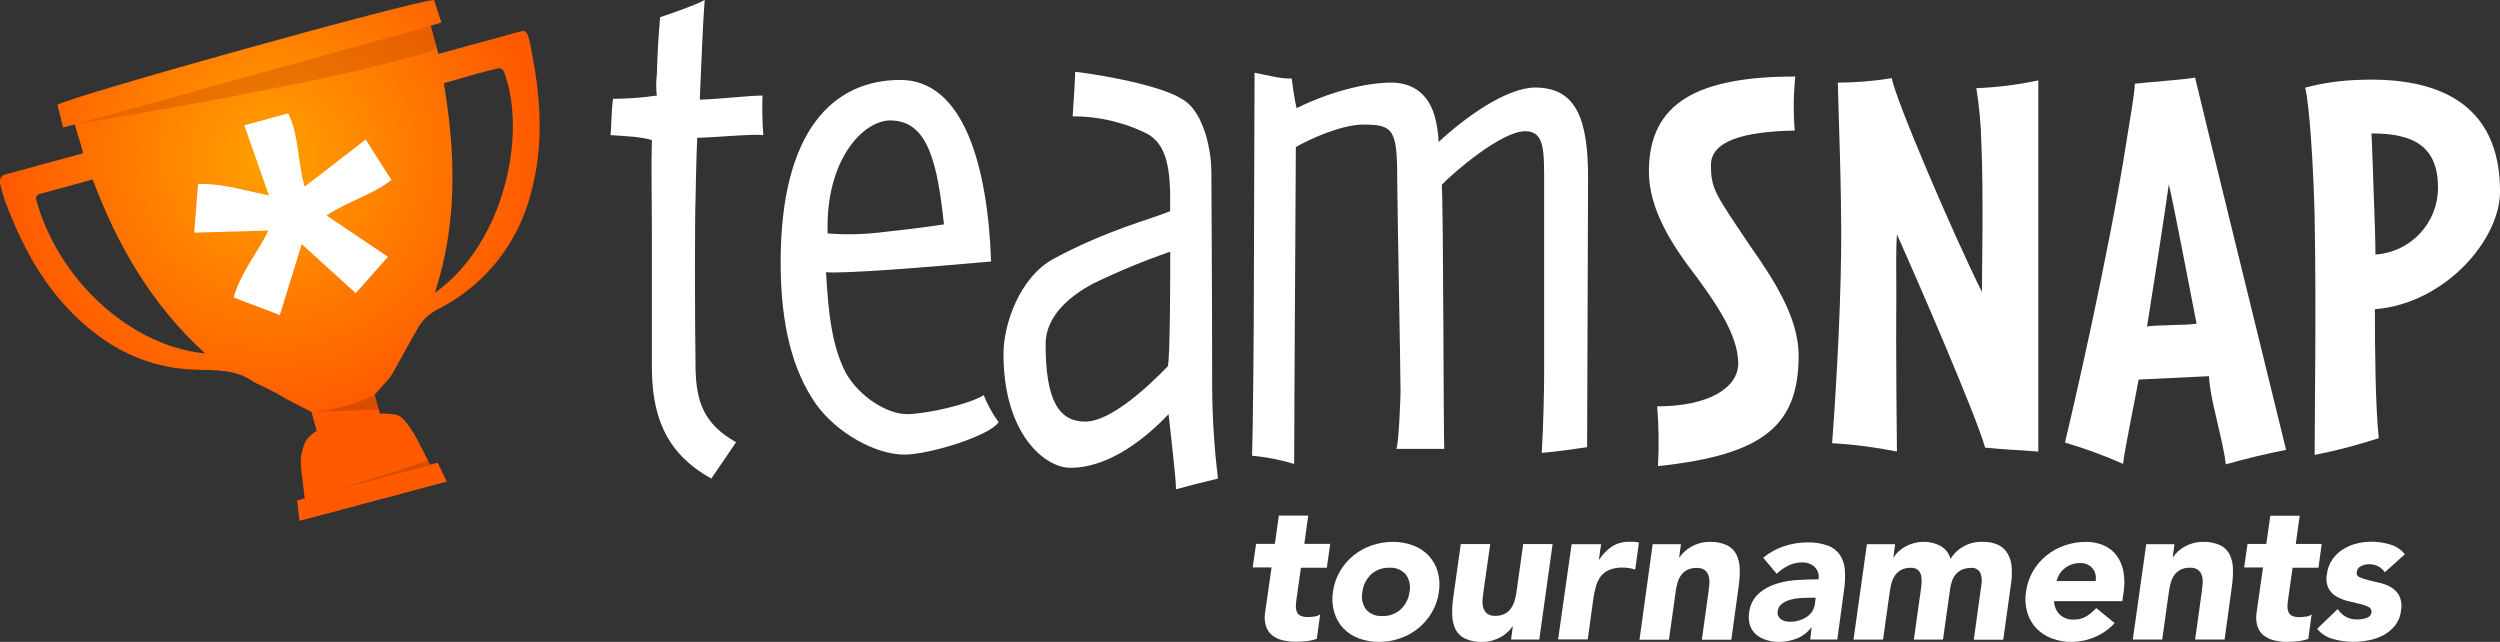 <svg width="296" height="76" viewBox="0 0 296 76" fill="none" xmlns="http://www.w3.org/2000/svg">
<rect x="0" y="0" width="296" height="76" fill="#333333" stroke="none"/>
<g clip-path="url(#clip0)">
<path d="M82.552 16.313C82.456 18.269 82.355 22.857 82.355 23.443C82.259 26.081 82.259 36.926 82.355 43.764C82.456 47.574 83.336 50.212 87.153 52.36C87.153 52.36 85.021 55.488 84.221 56.66C78.548 53.532 77.183 48.842 77.183 43.374V27.92C77.183 23.331 77.087 19.617 77.183 16.59C76.01 16.201 73.957 16.1 72.294 16.004C72.395 14.735 72.395 12.977 72.587 11.703C74.321 11.69 76.053 11.56 77.77 11.314C77.669 10.504 77.669 9.684 77.77 8.873C77.865 5.745 77.967 4.279 78.159 2.036C78.159 2.036 82.558 0.57 83.437 -0.016C83.24 2.329 83.048 7.306 82.851 11.804C85.517 11.703 88.716 11.314 90.278 11.314C90.226 12.878 90.26 14.443 90.379 16.004C89.201 15.822 84.12 16.313 82.552 16.313Z" fill="white"/>
<path d="M107.084 53.825C103.666 53.825 99.086 51.278 96.628 47.862C93.888 43.955 92.427 38.578 92.427 31.059C92.427 15.428 98.681 9.465 106.599 9.465C114.122 9.465 116.953 19.729 117.347 30.963C109.627 31.645 100.046 32.423 97.801 32.231C98.094 37.507 98.58 41.12 100.142 44.147C101.805 47.078 105.132 49.034 107.377 49.034C109.622 49.034 114.804 47.862 116.468 46.785C116.924 47.918 117.515 48.991 118.227 49.983C117.252 51.582 110.016 53.825 107.084 53.825ZM105.426 14.256C102.195 14.256 97.705 18.94 97.993 27.637C100.274 27.817 102.567 27.753 104.834 27.445C107.574 27.152 110.603 26.763 111.765 26.566C110.997 19.441 109.92 14.261 105.426 14.261V14.256Z" fill="white"/>
<path d="M139.24 57.929C139.24 56.564 138.557 51.001 138.36 49.039C136.227 51.283 131.711 55.387 126.731 55.387C123.703 55.387 118.814 51.384 118.814 41.909C118.814 38.296 120.765 32.849 124.679 30.675C131.226 27.158 136.211 25.985 138.541 25.005C138.637 20.123 138.248 17.011 135.609 15.726C132.924 14.436 129.983 13.767 127.003 13.771C127.003 13.771 127.302 9.374 127.302 8.5C130.624 8.889 137.662 10.158 140.098 11.82C142.663 13.382 143.425 18.173 143.425 20.219C143.425 20.907 143.521 35.85 143.521 45.917C143.543 49.508 143.773 53.095 144.209 56.66C142.562 57.049 140.605 57.556 139.24 57.929ZM129.365 33.606C126.827 34.97 123.799 37.337 123.799 40.737C123.799 47.574 125.457 49.919 128.491 49.919C131.418 49.919 135.721 46.007 138.264 43.374C138.557 42.495 138.557 31.746 138.557 29.796C135.421 30.884 132.351 32.156 129.365 33.606Z" fill="white"/>
<path d="M187.914 52.946C187.327 53.042 184.587 53.436 182.539 53.628C182.731 50.697 182.827 46.108 182.827 44.153V22.175C182.827 17.874 182.929 15.535 180.583 15.535C177.746 15.535 171.982 20.512 170.708 21.882C170.905 24.813 170.905 51.773 171.001 53.143H165.334C165.627 52.461 165.824 46.892 165.824 46.401C165.824 43.764 165.43 23.64 165.43 21.098C165.43 15.332 164.944 14.751 161.426 14.751C158.786 14.751 154.974 16.51 153.428 17.416C153.428 19.66 153.231 48.672 153.231 54.928C151.605 54.439 149.935 54.112 148.245 53.953C148.347 51.288 148.443 39.394 148.443 38.498L148.539 8.607C150.005 8.9 151.86 9.385 152.937 9.289C152.937 9.289 153.231 11.73 153.524 12.806C157.043 11.047 161.441 9.779 164.763 9.779C166.72 9.779 168.965 10.658 169.844 13.685C170.135 14.704 170.299 15.755 170.335 16.814C173.363 13.979 178.333 10.365 181.772 10.365C186.656 10.365 188.026 14.176 188.026 21.024L187.914 52.946Z" fill="white"/>
<path d="M196.301 55.184C196.434 52.828 196.404 50.465 196.21 48.112C202.288 48.112 205.807 45.927 205.807 43.023C205.807 39.585 202.971 35.684 200.918 32.844C198.012 29.081 195.229 24.85 195.229 20.288C195.235 12.161 201.009 9.06 212.563 9.06C212.343 11.185 212.319 13.325 212.494 15.455C206.346 15.583 202.576 16.712 202.576 19.553C202.576 22.393 203.11 22.99 207.14 29.002C209.913 32.967 212.957 37.528 212.957 42.09C212.957 50.292 208.921 53.862 196.301 55.184Z" fill="white"/>
<path d="M235.036 52.999C233.97 49.167 226.975 33.041 224.597 27.755C224.458 29.609 224.527 32.844 224.527 35.093C224.458 41.834 224.597 53.463 224.597 53.463C222.066 52.951 219.502 52.62 216.924 52.471C217.185 49.103 217.91 38.264 217.99 29.737C218.06 22.34 217.665 13.152 217.596 9.784C219.739 9.778 221.879 9.6 223.994 9.252C224.325 11.564 231.331 27.904 234.658 34.565C234.658 32.78 234.86 22.671 234.594 16.92C234.543 14.749 234.343 12.584 233.996 10.44C236.466 10.344 238.922 10.035 241.338 9.518V53.463C238.811 53.292 237.089 53.196 235.036 52.999Z" fill="white"/>
<path d="M263.535 54.981C263.273 52.535 262.015 48.373 261.679 45.863C261.607 45.426 261.562 44.985 261.546 44.542L253.218 44.936C252.892 46.791 251.618 52.871 251.368 54.918C249.134 53.931 246.838 53.091 244.495 52.402C245.151 49.695 249.715 30.137 251.831 16.387C252.162 14.208 252.759 11.058 252.759 9.912C254.359 9.715 258.443 9.454 259.898 9.188C260.432 11.564 269.949 50.292 270.674 53.266C268.888 53.596 265.523 54.39 263.535 54.981ZM256.79 21.807C256.326 25.18 254.54 36.676 254.209 38.658C255.404 38.461 258.709 38.53 260.074 38.328C259.568 35.818 257.526 24.983 256.79 21.807Z" fill="white"/>
<path d="M281.188 36.612C281.188 41.573 281.252 48.112 281.647 51.88C279.158 52.692 276.623 53.354 274.054 53.862C274.054 48.533 274.257 37.006 274.054 25.708C273.921 20.022 273.463 12.492 272.935 10.376C275.072 9.812 277.267 9.503 279.477 9.454C288.472 9.118 296.005 12.119 296.005 22.671C296 28.421 289.453 35.951 281.188 36.612ZM280.788 15.796C280.852 17.645 280.986 20.592 281.055 23.065C281.119 24.983 281.252 28.288 281.252 30.137C283.254 30.005 285.131 29.12 286.506 27.661C287.881 26.201 288.652 24.275 288.664 22.271C288.664 17.379 285.88 15.796 280.788 15.796Z" fill="white"/>
<path d="M157.096 67.223H154.03L153.497 70.985C153.452 71.265 153.429 71.549 153.428 71.832C153.425 72.054 153.469 72.274 153.556 72.477C153.646 72.67 153.803 72.824 153.998 72.909C154.274 73.019 154.571 73.07 154.867 73.058C155.112 73.053 155.356 73.033 155.598 73C155.855 72.98 156.101 72.887 156.307 72.733L155.912 75.632C155.511 75.774 155.094 75.869 154.67 75.915C154.244 75.957 153.828 75.984 153.428 75.984C152.889 75.989 152.352 75.926 151.828 75.797C151.384 75.692 150.969 75.49 150.613 75.206C150.273 74.929 150.023 74.558 149.893 74.14C149.734 73.623 149.698 73.075 149.786 72.541L150.554 67.18H148.32L148.72 64.393H150.949L151.412 61.051H154.894L154.43 64.393H157.496L157.096 67.223Z" fill="white"/>
<path d="M157.821 70.079C157.932 69.221 158.213 68.392 158.648 67.644C159.063 66.929 159.605 66.295 160.247 65.773C160.891 65.251 161.622 64.846 162.407 64.579C163.214 64.298 164.063 64.155 164.918 64.159C165.735 64.149 166.547 64.291 167.312 64.579C168.005 64.836 168.631 65.244 169.146 65.773C169.644 66.304 170.01 66.945 170.212 67.644C170.442 68.434 170.494 69.266 170.367 70.079C170.253 70.939 169.968 71.767 169.53 72.515C169.11 73.227 168.569 73.86 167.93 74.385C167.287 74.908 166.556 75.312 165.771 75.579C164.966 75.861 164.118 76.003 163.265 76C162.448 76.01 161.636 75.868 160.871 75.579C160.18 75.326 159.556 74.918 159.048 74.385C158.55 73.854 158.185 73.213 157.981 72.515C157.747 71.725 157.693 70.893 157.821 70.079ZM161.308 70.079C161.231 70.435 161.229 70.802 161.303 71.158C161.376 71.514 161.523 71.851 161.735 72.147C161.974 72.421 162.274 72.636 162.611 72.773C162.948 72.91 163.313 72.966 163.676 72.936C164.474 72.965 165.252 72.682 165.846 72.147C166.424 71.601 166.792 70.869 166.885 70.079C166.962 69.723 166.962 69.354 166.885 68.998C166.809 68.642 166.658 68.305 166.443 68.011C166.202 67.738 165.901 67.524 165.563 67.387C165.225 67.25 164.86 67.194 164.497 67.223C163.7 67.192 162.922 67.475 162.332 68.011C161.76 68.561 161.397 69.292 161.303 70.079H161.308Z" fill="white"/>
<path d="M182.252 75.723H178.908L179.116 74.188H179.068C178.898 74.422 178.707 74.639 178.498 74.838C178.262 75.066 177.996 75.261 177.709 75.419C177.39 75.597 177.052 75.736 176.701 75.835C176.317 75.948 175.918 76.003 175.517 76C174.799 76.033 174.082 75.894 173.427 75.595C172.942 75.349 172.549 74.953 172.308 74.465C172.067 73.933 171.941 73.355 171.94 72.77C171.927 72.057 171.974 71.344 172.078 70.639L172.958 64.414H176.445L175.656 69.941C175.608 70.266 175.571 70.602 175.539 70.953C175.504 71.275 175.527 71.6 175.608 71.912C175.676 72.194 175.831 72.448 176.051 72.637C176.341 72.843 176.693 72.941 177.048 72.914C177.437 72.929 177.824 72.845 178.173 72.669C178.468 72.516 178.72 72.293 178.908 72.019C179.096 71.737 179.24 71.428 179.335 71.103C179.438 70.754 179.513 70.397 179.559 70.037L180.348 64.414H183.83L182.252 75.723Z" fill="white"/>
<path d="M186.08 64.436H189.567L189.311 66.248H189.359C189.753 65.623 190.274 65.09 190.889 64.681C191.492 64.318 192.185 64.133 192.888 64.148C193.086 64.148 193.288 64.148 193.491 64.148C193.68 64.157 193.868 64.188 194.051 64.238L193.608 67.436C193.373 67.36 193.132 67.301 192.888 67.26C192.642 67.221 192.392 67.201 192.142 67.201C191.587 67.183 191.034 67.278 190.516 67.479C190.123 67.649 189.779 67.917 189.519 68.257C189.259 68.62 189.066 69.026 188.948 69.456C188.811 69.958 188.707 70.469 188.639 70.985L187.988 75.701H184.48L186.08 64.436Z" fill="white"/>
<path d="M195.677 64.436H199.025L198.812 65.97H198.876C199.034 65.731 199.222 65.512 199.436 65.32C199.675 65.097 199.94 64.901 200.225 64.739C200.539 64.56 200.874 64.42 201.222 64.324C201.606 64.211 202.005 64.155 202.406 64.159C203.125 64.126 203.841 64.265 204.496 64.564C204.981 64.808 205.372 65.205 205.61 65.693C205.856 66.225 205.983 66.803 205.983 67.388C205.996 68.101 205.95 68.814 205.845 69.52L204.986 75.744H201.499L202.267 70.218C202.315 69.893 202.352 69.557 202.384 69.205C202.416 68.882 202.393 68.556 202.315 68.241C202.245 67.961 202.09 67.71 201.872 67.521C201.582 67.316 201.23 67.218 200.875 67.244C200.484 67.23 200.095 67.314 199.745 67.489C199.453 67.644 199.202 67.867 199.015 68.139C198.824 68.419 198.683 68.729 198.599 69.056C198.501 69.405 198.432 69.762 198.391 70.122L197.602 75.744H194.115L195.677 64.436Z" fill="white"/>
<path d="M214.488 74.305H214.445C214.003 74.89 213.406 75.34 212.723 75.606C212.056 75.865 211.348 75.999 210.633 76C210.128 76.003 209.626 75.928 209.145 75.776C208.703 75.652 208.293 75.436 207.94 75.142C207.611 74.854 207.36 74.487 207.21 74.076C207.051 73.588 207.011 73.069 207.092 72.563C207.175 71.701 207.567 70.898 208.196 70.303C208.812 69.756 209.54 69.35 210.329 69.115C211.16 68.859 212.02 68.708 212.888 68.667C213.778 68.619 214.584 68.592 215.314 68.592C215.364 68.328 215.347 68.055 215.266 67.799C215.185 67.542 215.042 67.31 214.85 67.121C214.443 66.757 213.909 66.566 213.363 66.589C212.809 66.589 212.263 66.713 211.763 66.951C211.246 67.202 210.772 67.535 210.361 67.937L208.761 66.034C209.488 65.434 210.319 64.973 211.214 64.675C212.1 64.376 213.029 64.223 213.965 64.222C214.807 64.192 215.646 64.322 216.439 64.606C217.02 64.824 217.52 65.217 217.868 65.731C218.211 66.279 218.408 66.907 218.438 67.553C218.486 68.388 218.443 69.227 218.31 70.053L217.537 75.723H214.338L214.488 74.305ZM214.12 70.777C213.853 70.777 213.528 70.777 213.133 70.809C212.74 70.835 212.351 70.901 211.971 71.007C211.61 71.108 211.27 71.274 210.969 71.497C210.827 71.605 210.71 71.742 210.625 71.897C210.54 72.053 210.488 72.226 210.473 72.403C210.438 72.583 210.462 72.77 210.542 72.936C210.62 73.087 210.731 73.218 210.867 73.319C211.014 73.431 211.183 73.51 211.363 73.549C211.55 73.594 211.741 73.618 211.934 73.618C212.276 73.619 212.617 73.573 212.947 73.479C213.266 73.393 213.572 73.26 213.853 73.085C214.121 72.915 214.353 72.694 214.536 72.435C214.728 72.16 214.847 71.841 214.882 71.507L214.978 70.767L214.12 70.777Z" fill="white"/>
<path d="M221.04 64.436H224.383L224.175 65.97H224.223C224.373 65.732 224.552 65.514 224.757 65.32C224.997 65.098 225.262 64.903 225.546 64.739C225.86 64.561 226.195 64.421 226.543 64.324C226.929 64.211 227.329 64.155 227.732 64.159C228.444 64.14 229.148 64.309 229.774 64.649C230.06 64.813 230.31 65.033 230.51 65.296C230.71 65.558 230.854 65.859 230.936 66.178C231.338 65.527 231.908 64.995 232.586 64.64C233.265 64.285 234.026 64.118 234.791 64.159C235.432 64.133 236.069 64.265 236.646 64.542C237.11 64.78 237.491 65.151 237.739 65.608C237.999 66.088 238.15 66.619 238.182 67.164C238.227 67.802 238.204 68.444 238.113 69.077L237.185 75.744H233.698L234.604 69.173C234.691 68.716 234.643 68.244 234.466 67.814C234.361 67.617 234.198 67.456 233.998 67.354C233.799 67.252 233.573 67.214 233.351 67.244C232.997 67.236 232.644 67.303 232.317 67.441C232.038 67.565 231.789 67.746 231.587 67.974C231.38 68.211 231.222 68.486 231.123 68.784C231.011 69.1 230.932 69.427 230.888 69.76L230.051 75.728H226.601L227.438 69.76C227.465 69.557 227.497 69.312 227.518 69.019C227.541 68.739 227.525 68.457 227.47 68.182C227.423 67.925 227.298 67.689 227.113 67.505C226.866 67.301 226.548 67.202 226.228 67.228C225.838 67.214 225.452 67.299 225.103 67.473C224.809 67.625 224.557 67.849 224.373 68.123C224.183 68.404 224.04 68.713 223.951 69.04C223.859 69.391 223.79 69.746 223.743 70.106L222.954 75.728H219.457L221.04 64.436Z" fill="white"/>
<path d="M250.376 73.772C249.724 74.482 248.928 75.043 248.041 75.419C247.179 75.795 246.251 75.993 245.311 76C244.493 76.01 243.682 75.867 242.917 75.579C242.226 75.324 241.603 74.916 241.093 74.385C240.598 73.852 240.233 73.212 240.027 72.515C239.797 71.724 239.746 70.892 239.878 70.079C239.986 69.221 240.265 68.393 240.699 67.644C241.114 66.929 241.656 66.295 242.298 65.773C242.942 65.251 243.673 64.846 244.458 64.579C245.263 64.298 246.11 64.156 246.964 64.159C247.696 64.144 248.424 64.288 249.096 64.579C249.694 64.84 250.214 65.251 250.605 65.773C251.01 66.329 251.285 66.968 251.41 67.644C251.556 68.448 251.566 69.271 251.442 70.079L251.282 71.172H243.199C243.211 71.773 243.455 72.346 243.882 72.77C244.102 72.972 244.36 73.128 244.641 73.229C244.922 73.331 245.22 73.376 245.519 73.362C246.044 73.375 246.562 73.242 247.017 72.978C247.457 72.713 247.852 72.38 248.19 71.992L250.376 73.772ZM248.121 68.8C248.173 68.537 248.167 68.266 248.104 68.005C248.04 67.745 247.92 67.501 247.753 67.292C247.573 67.082 247.347 66.916 247.093 66.808C246.838 66.7 246.562 66.652 246.286 66.668C245.923 66.659 245.56 66.721 245.22 66.85C244.927 66.967 244.654 67.129 244.41 67.329C243.952 67.705 243.634 68.223 243.503 68.8H248.121Z" fill="white"/>
<path d="M254.113 64.436H257.456L257.248 65.97H257.296C257.448 65.733 257.627 65.515 257.83 65.32C258.07 65.098 258.335 64.903 258.619 64.739C258.935 64.561 259.271 64.421 259.621 64.324C260.005 64.211 260.404 64.155 260.805 64.159C261.524 64.126 262.24 64.265 262.895 64.564C263.38 64.808 263.771 65.205 264.009 65.693C264.255 66.225 264.382 66.803 264.382 67.388C264.395 68.101 264.349 68.814 264.244 69.52L263.391 75.723H259.904L260.671 70.197C260.719 69.871 260.757 69.536 260.789 69.184C260.82 68.859 260.799 68.532 260.725 68.214C260.653 67.935 260.499 67.684 260.282 67.495C259.99 67.289 259.636 67.191 259.28 67.218C258.89 67.204 258.503 67.288 258.155 67.463C257.862 67.617 257.612 67.84 257.424 68.113C257.234 68.392 257.093 68.702 257.009 69.029C256.912 69.379 256.841 69.735 256.795 70.095L256.006 75.718H252.525L254.113 64.436Z" fill="white"/>
<path d="M274.508 67.223H271.442L270.909 70.985C270.864 71.266 270.841 71.549 270.839 71.832C270.834 72.059 270.878 72.285 270.967 72.493C271.057 72.685 271.212 72.838 271.404 72.925C271.682 73.035 271.98 73.086 272.279 73.074C272.516 73.066 272.753 73.045 272.988 73.01C273.245 72.99 273.491 72.898 273.697 72.744L273.303 75.643C272.901 75.785 272.484 75.879 272.06 75.925C271.634 75.968 271.218 75.995 270.818 75.995C270.279 75.999 269.742 75.937 269.218 75.808C268.773 75.702 268.356 75.5 267.997 75.217C267.661 74.936 267.412 74.567 267.278 74.151C267.124 73.632 267.089 73.086 267.176 72.552L267.939 67.191H265.71L266.105 64.404H268.333L268.802 61.062H272.284L271.82 64.404H274.886L274.508 67.223Z" fill="white"/>
<path d="M282.356 67.756C282.149 67.445 281.865 67.194 281.531 67.027C281.197 66.861 280.825 66.785 280.452 66.807C280.147 66.81 279.847 66.881 279.573 67.015C279.427 67.075 279.3 67.174 279.206 67.301C279.112 67.427 279.055 67.577 279.04 67.734C279.013 67.861 279.033 67.993 279.097 68.106C279.161 68.219 279.264 68.305 279.386 68.347C279.728 68.501 280.086 68.619 280.452 68.699L281.812 69.024C282.282 69.131 282.731 69.311 283.145 69.557C283.546 69.802 283.873 70.152 284.089 70.57C284.327 71.105 284.395 71.7 284.286 72.275C284.222 72.93 283.972 73.553 283.566 74.071C283.185 74.538 282.716 74.925 282.185 75.211C281.636 75.503 281.044 75.706 280.431 75.814C279.818 75.929 279.195 75.988 278.57 75.989C277.776 75.988 276.987 75.875 276.224 75.654C275.49 75.456 274.835 75.037 274.348 74.454L276.784 72.11C277.031 72.486 277.361 72.799 277.749 73.026C278.157 73.249 278.618 73.358 279.082 73.341C279.461 73.345 279.838 73.285 280.197 73.165C280.346 73.129 280.481 73.05 280.584 72.937C280.688 72.824 280.755 72.682 280.778 72.531C280.806 72.399 280.789 72.261 280.728 72.141C280.666 72.02 280.565 71.924 280.442 71.87C280.105 71.698 279.746 71.573 279.375 71.497L278.005 71.172C277.533 71.056 277.08 70.877 276.656 70.639C276.248 70.409 275.915 70.067 275.697 69.653C275.448 69.121 275.382 68.521 275.51 67.948C275.583 67.329 275.806 66.738 276.16 66.226C276.492 65.754 276.915 65.352 277.403 65.043C277.895 64.73 278.435 64.499 279.002 64.361C279.581 64.213 280.175 64.138 280.772 64.137C281.518 64.137 282.26 64.246 282.974 64.462C283.669 64.656 284.287 65.062 284.739 65.624L282.356 67.756Z" fill="white"/>
<path d="M46.185 44.686C46.606 44.052 47.672 42.054 47.672 42.054C47.672 42.054 48.739 40.13 49.4 38.973C49.95 37.961 50.796 37.141 51.826 36.623C54.539 35.261 56.927 33.332 58.829 30.968C60.732 28.603 62.103 25.857 62.852 22.916C64.478 17.054 63.998 11.192 62.799 5.357C62.721 4.928 62.61 4.506 62.468 4.094C62.335 3.811 62.121 3.598 61.802 3.678C58.395 4.616 55.329 5.437 51.9 6.38C51.623 5.383 51.186 3.795 50.989 3.033L52.252 2.665L51.394 0.001C49.154 0.027 7.998 11.491 6.804 12.418C7.033 13.239 7.22 14.155 7.471 15.082L8.878 14.736C9.027 15.525 9.646 17.166 9.833 18.147L0.673 20.641L0.513 20.683C0.32 20.766 0.163 20.914 0.069 21.101C-0.025 21.289 -0.049 21.503 0.001 21.707C0.162 22.428 0.363 23.14 0.603 23.838C2.165 27.968 4.09 31.907 6.948 35.307C11.197 40.316 16.433 43.567 23.141 43.77C25.7 43.844 27.939 43.727 30.072 45.235L32.594 46.482L33.799 47.186L36.881 48.785L37.505 51.055C37.371 51.017 36.774 51.55 36.614 51.7C36.028 52.233 35.697 53.469 35.617 54.364C35.608 55.078 35.662 55.791 35.777 56.496C35.862 57.119 35.964 57.972 36.081 58.995L35.175 59.256L35.457 61.67C38.443 60.877 49.986 57.807 52.898 57.018L51.831 54.791L50.903 55.02C50.903 55.02 49.704 52.59 49.538 52.286C47.939 49.28 47.102 49.168 47.102 49.168C46.89 49.101 46.672 49.055 46.451 49.03C45.962 48.968 45.467 48.956 44.974 48.992L44.356 46.738L46.185 44.686ZM4.618 22.991L10.968 21.248C13.901 29.05 17.963 36.106 24.298 41.851C15.351 40.998 6.777 32.973 4.266 23.556C4.192 23.311 4.463 23.034 4.618 22.991ZM51.484 34.673C54.193 26.38 53.953 18.179 52.551 9.849C54.764 9.242 56.779 8.591 58.896 8.112C59.037 8.073 59.187 8.082 59.321 8.139C59.456 8.196 59.567 8.298 59.637 8.426C62.495 15.743 59.717 28.858 51.484 34.673Z" fill="url(#paint0_radial)"/>
<path d="M38.672 25.516L45.933 30.403L42.121 34.715L35.723 28.906L33.132 37.304L27.672 35.226C28.472 32.284 30.375 30.147 31.783 27.291L22.991 27.547C23.156 25.516 23.3 23.742 23.454 21.78C26.312 21.695 28.861 22.559 31.836 23.123C30.807 20.198 29.901 17.586 28.93 14.836L34.123 13.419C35.43 16.084 35.19 19.052 36.075 22.095L43.3 16.521L46.349 21.317C44.03 23.108 41.247 23.779 38.672 25.516Z" fill="white"/>
<path opacity="0.34" d="M51.047 3.054L8.878 14.719C8.878 14.719 41.311 9.47 51.628 5.809L51.047 3.054Z" fill="#BF4400"/>
<path opacity="0.59" d="M36.896 48.773C39.49 48.586 42.025 47.902 44.361 46.758L44.83 48.496L36.896 48.773Z" fill="#BF4400"/>
<path opacity="0.59" d="M38.778 58.238C38.778 58.238 47.704 55.69 50.599 54.507L50.887 55.088L38.778 58.238Z" fill="#BF4400"/>
</g>
<defs>
<radialGradient id="paint0_radial" cx="0" cy="0" r="1" gradientUnits="userSpaceOnUse" gradientTransform="translate(31.988 18.78) rotate(-0.04) scale(31.42 31.405)">
<stop stop-color="#FFA100"/>
<stop offset="1" stop-color="#FF5A00"/>
</radialGradient>
<clipPath id="clip0">
<rect width="296" height="76" fill="white"/>
</clipPath>
</defs>
</svg>
